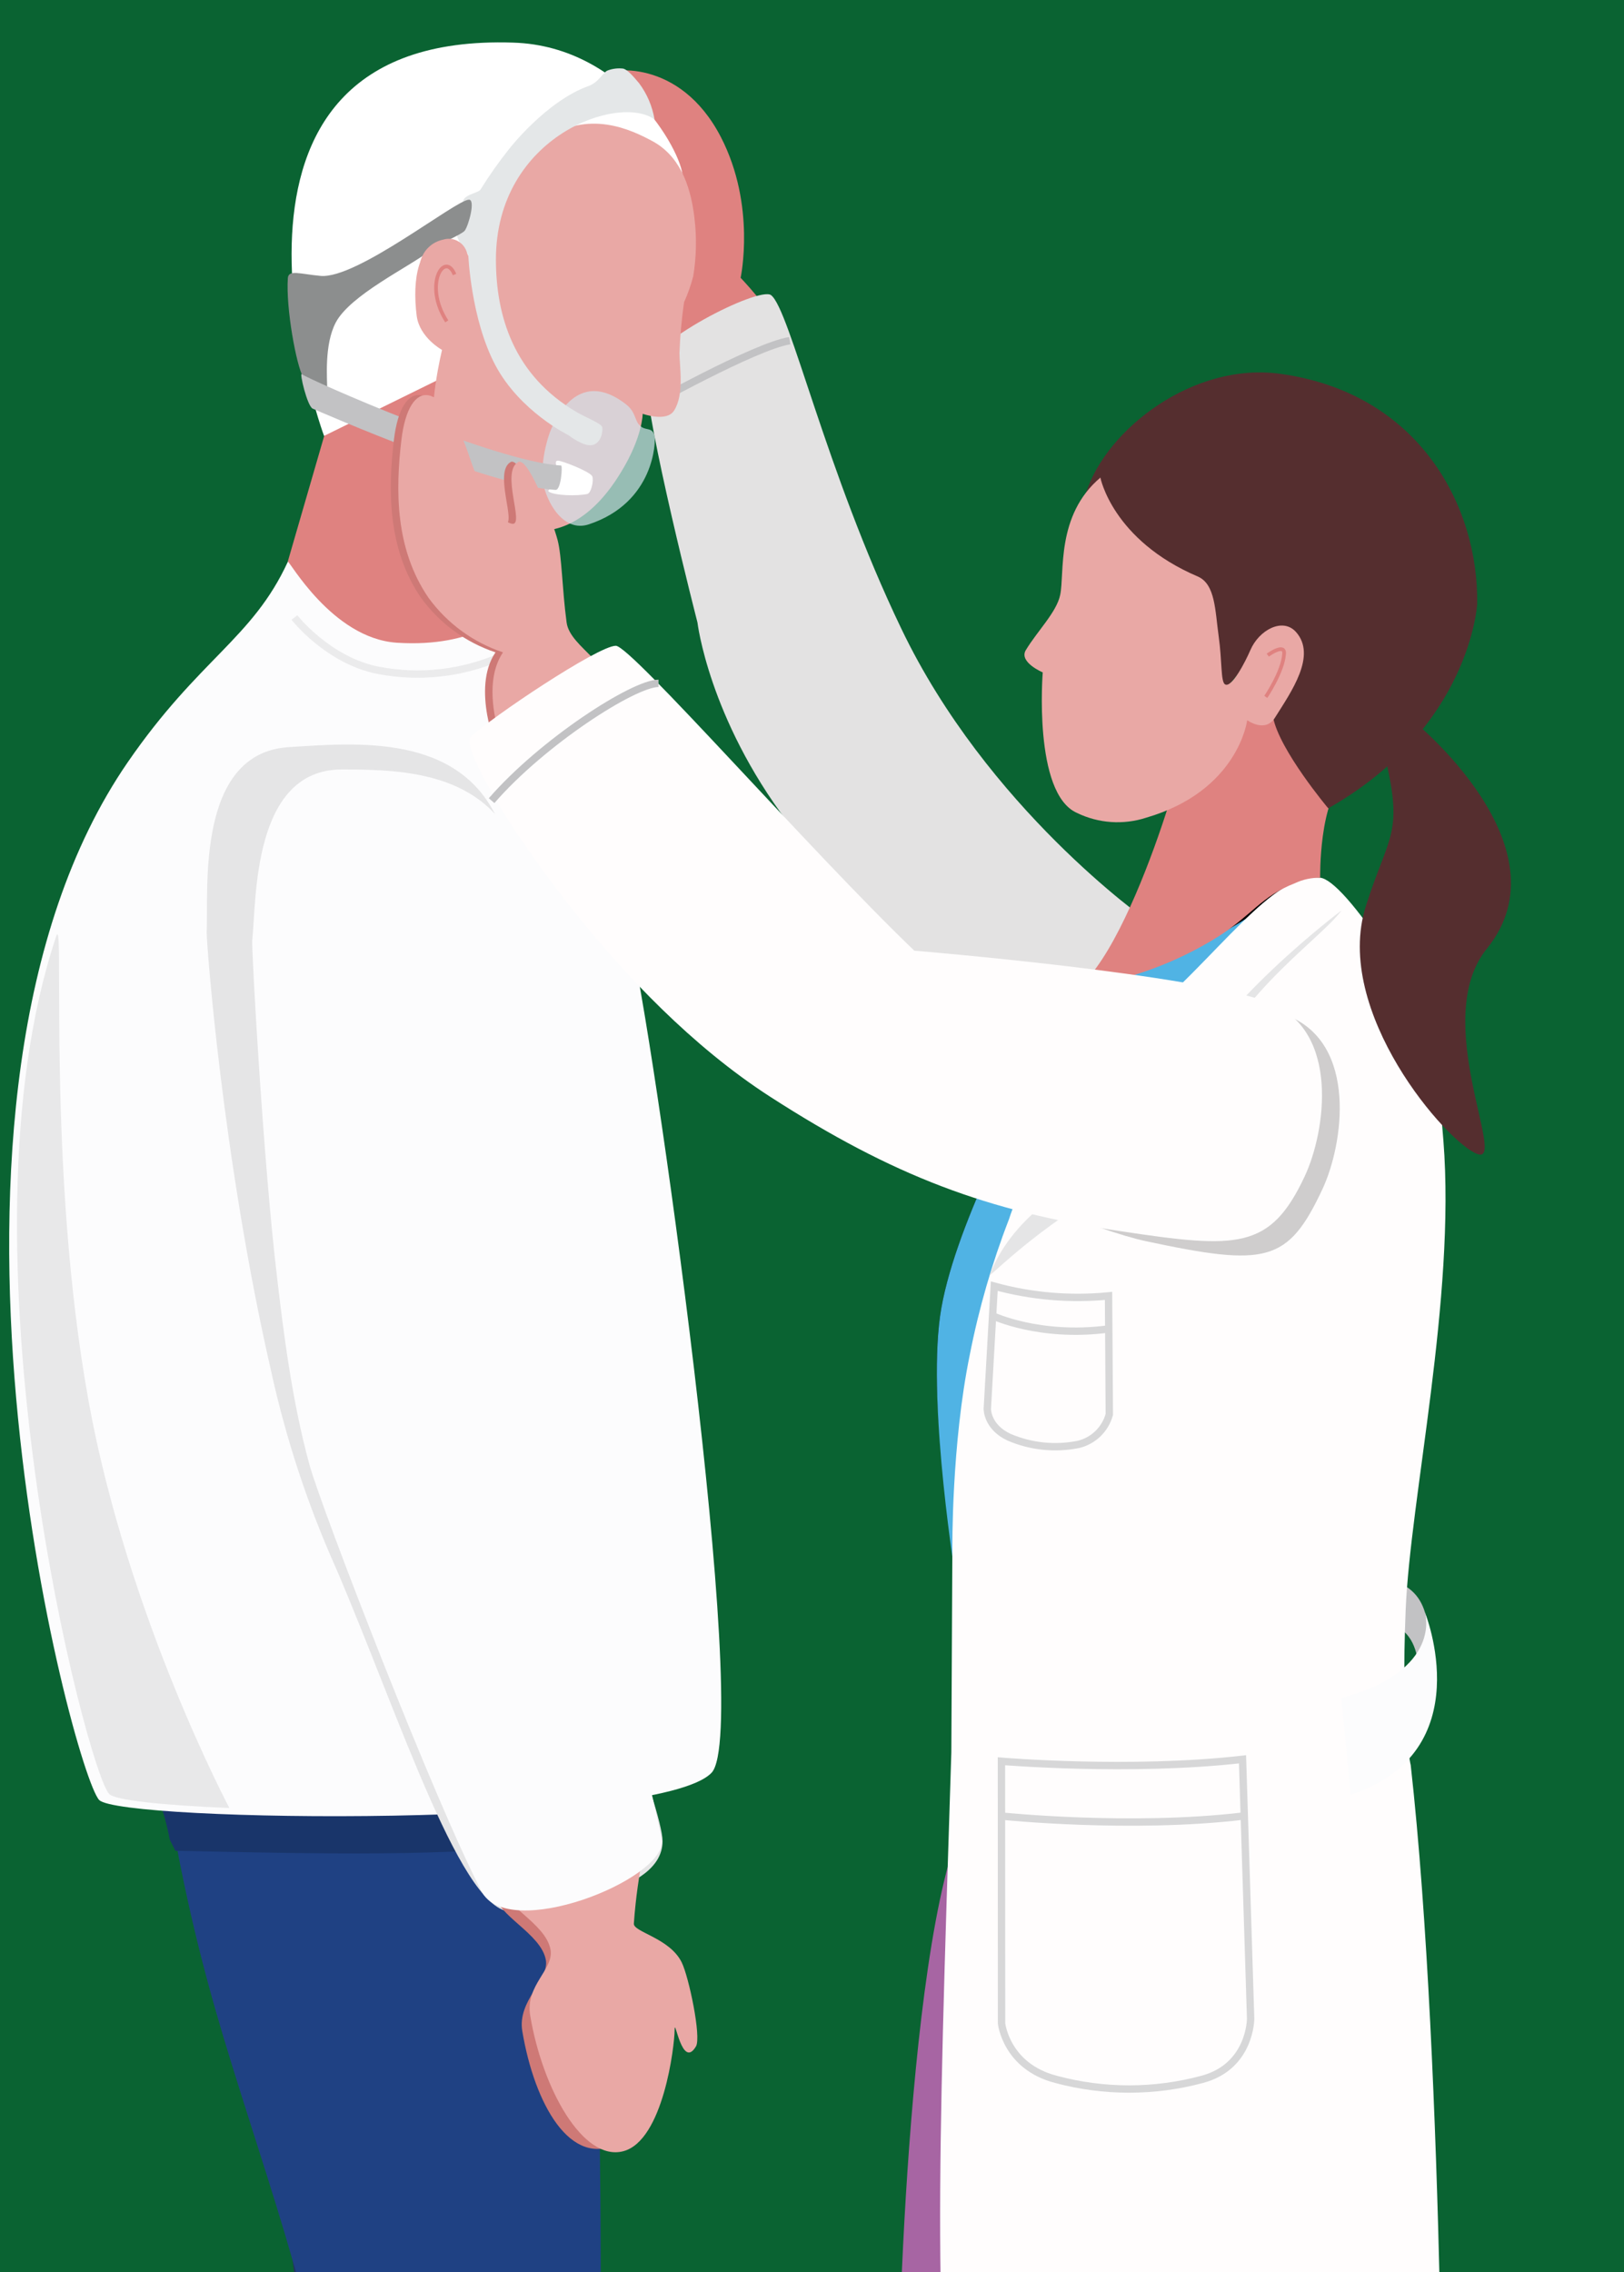 <?xml version="1.0" encoding="UTF-8"?> <!-- Generator: Adobe Illustrator 16.0.0, SVG Export Plug-In . SVG Version: 6.00 Build 0) --> <svg xmlns="http://www.w3.org/2000/svg" xmlns:xlink="http://www.w3.org/1999/xlink" version="1.1" id="Layer_1" x="0px" y="0px" width="440.801px" height="616.469px" viewBox="891.561 -290.884 440.801 616.469" xml:space="preserve"> <rect x="891.561" y="-291.884" fill="#0A6332" width="440.801" height="918.223"></rect> <g> <g id="Layer_2_1_"> <g id="Level_3_1_"> <path fill="#D5D7DD" d="M1111.968,615.615c-121.059,0-219.192-6.839-219.192-23.231c0-16.399,144.248-36.13,219.192-36.13 c99.994,0,219.179,19.73,219.179,36.13C1331.146,608.778,1232.997,615.615,1111.968,615.615z"></path> <path fill="#DF8280" d="M1076.461-194.214c-5.305-0.99-3.798-8.861-5.141-16.927c-1.071-4.903-2.925-9.603-5.495-13.915 c0,0-12.762-12.333-11.212-15.567c2.025-4.209,12.336,7.12,13.96,2.806c1.625-4.312-7.771-18.183-7.771-18.183 s-9.717-10.338-6.189-14.356c1.951-2.171,21.449-4.932,32.63,16.69c9.588,18.582,5.345,38.152,5.345,38.152 s8.436,8.862,7.387,10.339C1096.607-199.708,1083.387-192.9,1076.461-194.214z"></path> <path id="Mask_1_" fill="#E3E2E2" d="M1105.364-67.796c-21.447-28.403-24.49-54.192-24.49-54.192s-14.016-54.487-14.12-67.944 c-0.072-7.77,30.9-23.338,34.104-20.871c5.094,3.911,14.772,47.636,35.318,90.424c23.321,48.743,66.466,79.036,66.466,79.036 s-14.936,38.241-35.938,32.953C1145.703-13.676,1126.811-39.391,1105.364-67.796z"></path> <g> <path fill="none" stroke="#C2C2C4" stroke-width="2" stroke-miterlimit="10" d="M1066.757-180.315 c0,0,29.746-16.691,39.171-18.137"></path> </g> <g id="Face_1_"> <path fill="#DF8280" d="M981.471-179.208l-11.815,40.737c5.092,10.684,14.491,18.7,25.849,22.037 c17.179,5.185,34.061-7.622,33.974-7.622c-0.09,0-3.839-11.225-4.964-30.929c-1.195-20.767-14.577-55.802-14.577-55.802 L981.471-179.208z"></path> <path fill="#FFFFFF" d="M979.521-172.62l35.524-17.459c0,0-4.816-8.995-3.485-12.453c0,0-4.211-14.164,2.037-15.744 c8.73-2.23,2.068,17.089,9.721,14.135c8.949-3.486-1.479-40.19,20.351-50.396c20.812-9.719,32.969,12.924,33.132,12.141 c1.018-5.095-14.772-35.995-45.981-36.926C939.405-282.334,979.391-172.811,979.521-172.62z"></path> <path fill="#E9A8A5" d="M1011.546-195.943c0,0-6.133-3.353-6.886-9.276c-1.27-10.087,0.472-19.496,7.636-20.677 c10.34-1.714,6.914,21.328,10,21.18c4.814-0.25-1.477-34.887,16.794-48.047c12.111-8.714,23.986-2.792,29.407,0.089 c7.18,3.811,10.459,11.446,11.551,20.899c0.647,5.261,0.537,10.589-0.323,15.821c-0.628,2.425-1.461,4.792-2.495,7.074 c-0.655,4.57-1.07,9.169-1.243,13.781c0,3.589,1.374,11.225-1.477,15.627c-2.037,3.205-8.506,0.857-8.506,0.857 s0,6.277-5.908,15.878c-18.831,31.107-44.992,10.34-50.411-9.054C1007.541-179.754,1011.546-195.943,1011.546-195.943z"></path> <path fill="none" stroke="#DF8280" stroke-miterlimit="10" d="M1014.94-216.398c-2.645-6.528-8.583,2.702-2.111,12.702"></path> </g> <path opacity="0.7" fill="#D4E3EB" d="M1040.479-172.62c0,0-2.953,8.684-1.034,14.68 c1.921,5.996,6.277,11.21,11.967,9.307c17.812-5.909,18.166-22.51,17.812-23.987c-0.563-2.319-2.129-1.479-3.505-2.408 c-2.14-1.476-1.238-3.914-4.427-6.306C1046.535-192.591,1040.479-172.62,1040.479-172.62z"></path> <path fill="#E4E7E8" d="M1045.812-172.842c0,0,4.237,3.322,6.63,2.687c2.391-0.634,2.748-3.752,2.6-4.785 c-0.146-1.034-4.431-2.644-6.954-4.136c-17.134-10.015-21.892-26.113-21.921-41.358c0-33.675,33.616-45.064,43.057-38.019 c-0.588-3.566-2.02-6.938-4.182-9.837c-1.655-1.979-3.133-3.648-4.284-3.973c-1.415-0.179-2.854-0.017-4.195,0.474 c-1.283,0.414-2.45,3.234-5.212,4.224c-11.549,4.121-21.594,17.089-21.594,17.089c-2.818,3.537-5.427,7.236-7.812,11.077 c-0.534,0.873-5.243,1.479-4.596,3.546c1.003,2.508,0.629,5.355-0.989,7.518c-1.006,1.167-1.477,1.388,2.304,6.573 c0,0,0.71,17.518,7.385,30.027C1032.724-179.223,1045.812-172.842,1045.812-172.842z"></path> <path fill="#8C8E8E" d="M969.687-215.396c0.162-2.408,3.265-1.152,8.863-0.635c9.88,0.946,36.778-20.678,40.306-20.678 c1.818,0-0.088,6.958-1.137,8.39c-0.781,1.064-6.676,3.353-9.497,5.511c-5.789,4.43-21.639,11.994-25.539,19.451 c-3.147,6.026-2.304,15.243-2.304,18.124c0,1.403-5.567-1.565-6.559-3.367C971.988-191.851,969.139-207.183,969.687-215.396z"></path> <path fill="#FFFFFF" d="M1040.568-157.466c-0.87-0.575,1.876-1.197,2.453-3.56c0.53-2.082-1.583-4.873,0-4.873 c1.076,0,8.696,2.953,9.289,4.238c0.472,1.078-0.279,4.579-1.343,4.8C1048.113-156.254,1042.193-156.432,1040.568-157.466z"></path> <path fill="#C2C2C4" d="M973.48-189.37c-0.711-0.591,1.477,8.7,2.951,9.351c2.084,0.887,48.36,21.195,65.95,22.052 c1.479,0,1.921-6.588,1.479-6.617C1025.796-165.575,975.016-188.084,973.48-189.37z"></path> <g id="Ear_1_"> <path fill="#E9A8A5" d="M1018.322-222.264c-0.706-2.732-3.489-4.378-6.224-3.672c-0.082,0.021-0.167,0.044-0.247,0.07 c-3.026,0.61-5.427,2.912-6.173,5.908C1005.028-218.201,1018.322-222.264,1018.322-222.264z"></path> </g> <g> <path d="M1070.686,591.982c-12.304,0.945-20.473-2.864-33.028-3.322c-9.024-0.342-17.931,1.479-27.754,0.533 c-6.265-0.724-11.858-4.249-15.214-9.589c-2.127,11.167,6.499,14.667,12.452,15.364c8.861,1.033,23.324-3.221,42.404,1.268 c19.837,4.654,29.039,0.899,39.186-3.529c7.902-3.44,10.06-7.62,6.22-11.254 C1094.982,581.452,1091.851,590.313,1070.686,591.982z"></path> <path fill="#FEFCFC" d="M978.812,575.81c-2.082,11.181,6.543,14.77,12.48,15.407c8.863,1.049,23.291-3.203,42.363,1.312 c19.835,4.699,29.006,0.945,39.139-3.483c10.132-4.43,10.797-10.087,1.478-14.253c-8.862-3.943-20.768-4.15-34.607-9.957 c-13.84-5.803-11.284-4.284-20.767-13.291c-4.934-4.655-34.235-0.223-34.254,3.944 C984.528,562.442,980.468,566.962,978.812,575.81z"></path> <path fill="#EAE8E8" d="M1054.63,588.377c-12.304,0.946-20.474-2.863-33.028-3.336c-9.039-0.324-17.931,1.477-27.752,0.545 c-6.246-0.72-11.829-4.221-15.2-9.525c-2.11,11.165,6.515,14.665,12.468,15.36c8.861,1.036,23.323-3.219,42.391,1.271 c19.853,4.652,29.051,0.899,39.2-3.529c7.904-3.458,10.06-7.622,6.22-11.256C1078.881,577.907,1075.795,586.769,1054.63,588.377 z"></path> <path fill="#FEFCFC" d="M994.689,579.177c-2.082,11.183,6.53,14.698,12.481,15.408c8.863,1.049,23.295-3.191,42.36,1.312 c19.836,4.695,29.006,0.946,39.141-3.484c10.132-4.431,10.781-10.089,1.401-14.253c-8.862-3.946-20.782-4.148-34.622-9.958 c-13.84-5.802-11.27-4.284-20.679-13.289c-4.933-4.657-34.236-0.222-34.266,3.942 C1000.348,565.869,996.286,570.329,994.689,579.177z"></path> <path fill="#EAE8E8" d="M1070.686,591.982c-12.304,0.945-20.473-2.864-33.028-3.322c-9.024-0.342-17.931,1.479-27.754,0.533 c-6.265-0.724-11.858-4.249-15.214-9.589c-2.127,11.167,6.499,14.667,12.452,15.364c8.861,1.033,23.324-3.221,42.404,1.268 c19.837,4.654,29.039,0.899,39.186-3.529c7.902-3.44,10.06-7.62,6.22-11.254 C1094.982,581.452,1091.851,590.313,1070.686,591.982z"></path> <path fill="#0D5784" d="M1049.461,574.141c-0.695,1.7,1.254,2.244,2.199,1.139c0.476-0.562,1.479-1.714,2.438-3.044 c0.82-0.898,1.528-1.889,2.11-2.956c0.414-0.901-0.782-2.481-2.289-1.048c-0.384,0.368-1.064,1.474-1.936,2.537 C1051.041,571.816,1050.193,572.941,1049.461,574.141z"></path> <path fill="#0D5784" d="M1044.273,571.998c-0.693,1.697,1.255,2.234,2.201,1.122c0.474-0.544,1.477-1.698,2.439-3.027 c0.817-0.897,1.526-1.89,2.112-2.955c0.412-0.9-0.782-2.482-2.29-1.047c-0.386,0.367-1.064,1.478-1.935,2.539 C1045.86,569.677,1045.015,570.802,1044.273,571.998z"></path> </g> <path fill="#22345B" d="M973.524,343.116l4.919,74.074c0,0-7.385,115.77-3.693,139.479c1.02,6.53,10.34,7.665,14.666,7.385 c8.123-0.619,20.679,2.57,20.679-0.531c0-17.799-11.55-140.022-11.55-140.022l-28.863-111.738L973.524,343.116z"></path> <path fill="#1F4183" d="M934.014,169.918c0,0,1.964,35.448,16.039,84.532c11.079,38.641,28.654,83.657,31.8,120.289 c4.902,56.983,6.309,173.566,11.374,185.648c4.949,11.815,56.35,8.258,59.215-4.519c1.714-7.621-0.531-80.691,1.67-180.376 c2.098-95.392-2.955-187.879-2.955-187.879L934.014,169.918z"></path> <g> <path fill="#19356A" d="M1056.242,187.821L935.98,199.844c0,0-0.153,0.055-0.406,0.151c0.874,2.699,1.533,5.474,2.075,8.271 c0.524,0.99,1.025,1.989,1.507,2.99c54.699,1.165,72.38,1.333,116.109-2.608C1085.366,205.9,1056.242,187.821,1056.242,187.821z "></path> </g> <path fill="#FCFCFD" d="M969.687-138.471c-9.616,20.899-24.106,26.276-43.471,54.413c-63.364,92.095-14.771,274.094-7.74,281.526 c5.775,6.039,151.825,7.769,166.228-7.387c11.15-11.742-16.603-206.002-21.979-225.544 c-10.34-37.281-33.116-88.932-33.423-89.169c0,0-8.392,9.527-30.047,8.125C981.648-117.69,969.966-139.077,969.687-138.471z"></path> <path fill="#E8E8E9" d="M906.838-36.925c-28.448,84.664,8.359,226.505,14.356,232.766c1.64,1.713,14.593,3.074,32.628,3.809 c0,0-27.591-51.929-38.182-110.199C904.118,26.041,909.201-43.956,906.838-36.925z"></path> <path fill="none" stroke="#EBEBEC" stroke-width="2" stroke-miterlimit="10" d="M971.473-123.346c0,0,9.157,11.727,22.835,14.343 c11.143,2.132,22.671,0.845,33.071-3.693"></path> <path d="M1071.319,21.714c-0.472-3.737-0.797-6.116-0.797-6.116S1071.172,20.635,1071.319,21.714z"></path> <path fill="#E5E5E6" d="M969.936-88.178c-25.358,1.596-21.742,39.067-22.273,50.219c-0.105,2.202,4.193,61.061,17.487,119.079 c4.048,18.468,9.986,36.469,17.725,53.72c17.165,40.042,34.578,95.151,48.213,92.832c10.576-1.817,40.291-4.757,40.309-19.022 c0-8.999-20.237-58.58-28.878-99.893c-3.023-13.985-4.269-28.299-3.706-42.597c0,0,6.321-92.168-11.966-134.189 C1016.387-91.988,988.265-89.329,969.936-88.178z"></path> <path fill="#CE7976" d="M1059.252,290.667c12.806-6.674,14.135-23.634,14.15-27.93c0-3.959,3.854-14.463,1.949-18.36 c-3.25-6.646-13.174-8.24-13.012-10.546c1.062-15.168,4.075-22.33,1.624-24.592c-4.048-3.737-37.858,10.738-37.858,13.738 c0,5.686,12.334,10.634,13.617,17.916c0.945,5.422-7.798,11.005-6.395,19.292 C1036.667,280.105,1046.459,297.371,1059.252,290.667z"></path> <path fill="#E9A8A5" d="M1060.73,292.767c10.867-2.851,13.926-28.599,13.943-32.896c0-3.956,1.979,10.962,5.803,4.433 c1.479-2.6-1.95-18.849-3.869-22.748c-3.236-6.648-13.16-8.242-13-10.545c1.049-15.171,4.062-22.318,1.628-24.595 c-4.048-3.736-37.857,10.74-37.857,13.738c0,5.688,12.334,10.636,13.604,17.918c0.961,5.436-6.896,9.616-5.51,17.886 C1038.811,275.896,1049.813,295.615,1060.73,292.767z"></path> <path fill="#FCFCFD" d="M984.352-82.122c-24.43,0-23.174,35.804-24.325,46.334c-0.235,2.157,2.953,59.776,6.706,91.192 c1.696,14.475,4.016,33.647,8.86,51.238c3.383,12.113,33.767,90.78,46.689,115.637c7.149,13.738,49.511-3.071,48.905-13.631 c-0.267-4.566-19.674-82.036-26.084-114.175c-4.211-21.033-2.38-25.109-2.38-25.109s2.732-91.827-9.629-127.084 C1024.867-81.28,1002.076-82.122,984.352-82.122z"></path> <path fill="#DF8280" d="M1200.472,434.01c19.896,71.389,19.645,99.894,19.645,99.894c-8.181,21.964-29.26,45.138-29.26,45.138 s7.385,5.998,14.431,4.021c12.112-3.383,15.568-9.086,26.379-24.02c6.057-8.375,17.195-17.723,17.195-17.723 c-10.947-22.614,17.574-82.183,4.429-122.02C1244.135,391.433,1192.525,405.522,1200.472,434.01z"></path> <path fill="#885686" d="M1194.09,574.553c-20.41,9.588-18.356,18.271-16.543,20.238c0.813,0.873,34.696,1.241,37.222,0.384 c9.128-3.116,5.23-6.674,13.293-16.911c6.175-7.877,11.479-5.407,12.702-2.957c2.275,4.431,2.158,18.67,2.158,18.67l4.091-0.206 c0,0,0.401-13.204,0.93-16.337c0.842-5.037,2.317-2.955,5.198-12.378c3.781-12.304-4.224-23.631-4.224-23.631 c-13.294,6.968-12.467,14.384-24.991,26.985C1216.189,576.397,1204.354,578.835,1194.09,574.553z"></path> <path fill="#E9A8A5" d="M1190.707,436.715c19.913,71.401,19.631,99.893,19.631,99.893c-8.199,21.979-29.275,45.138-29.275,45.138 s7.387,5.997,14.43,4.034c12.126-3.397,15.567-9.084,26.381-24.019c6.056-8.374,17.191-17.725,17.191-17.725 c-10.945-22.63,17.579-82.183,4.431-122.032C1234.371,394.148,1182.761,408.226,1190.707,436.715z"></path> <path fill="#A765A3" d="M1184.285,577.212c-20.414,9.587-18.348,18.255-16.544,20.222c0.829,0.884,34.711,1.254,37.235,0.399 c9.114-3.116,5.232-6.677,13.293-16.914c6.178-7.873,11.479-5.404,12.705-2.952c2.272,4.429,2.156,18.653,2.156,18.653 l4.105-0.194c0,0,0.385-13.2,0.917-16.35c0.856-5.021,2.319-2.953,5.199-12.364c3.78-12.317-4.227-23.631-4.227-23.631 c-13.292,6.956-12.466,14.371-24.991,26.968C1206.396,579.046,1194.554,581.487,1184.285,577.212z"></path> <g id="Skirt_1_"> <path fill="#A765A3" d="M1160.842,193.879c-21.311,6.275-25.404,143.05-25.404,163.713c0,14.965,39.88,11.489,39.88,11.489 S1170.799,190.953,1160.842,193.879z"></path> </g> <path fill="#CE7976" d="M1053.922-101.737c3.883-8.42-9.633-13.146-10.592-20.265c-1.239-9.262-1.255-17.828-2.438-22.393 c-1.181-4.564-7.917-22.821-10.751-21.122c-4.684,2.733,1.756,16.956-1.479,16.75c-3.235-0.207-8.564-8.582-11.506-17.562 c-7.253-22.081-16.66-22.318-18.684-5.17c-1.596,13.5-1.758,29.541,7.385,42.833c5.03,6.903,12.089,12.066,20.192,14.771 c-6.662,9.866,0.502,26.587,0.502,26.587S1050.035-93.363,1053.922-101.737z"></path> <path fill="#E9A8A5" d="M1055.927-101.737c3.887-8.42-9.629-13.146-10.572-20.265c-1.243-9.262-1.257-17.828-2.453-22.393 s-7.902-22.821-10.725-21.122c-4.711,2.748,1.729,16.956-1.476,16.75c-3.205-0.207-8.552-8.582-11.505-17.562 c-7.24-22.081-16.647-22.318-18.685-5.17c-1.596,13.5-1.758,29.541,7.385,42.833c5.03,6.903,12.089,12.066,20.191,14.771 c-6.677,9.866,0.487,26.587,0.487,26.587S1052.058-93.363,1055.927-101.737z"></path> <g id="Blouse_1_"> <path d="M1189.276-26.453c-22.158,18.316-22.614,29.083-19.454,33.382c0,0-19.809,35.685-23.101,59.288 c-3.44,24.755,4.431,68.624,4.431,68.624s4.432-40.012,15.48-75.801c11.049-35.788,31.726-64.09,31.726-64.09l33.575-32.288 l10.189-15.479C1214.769-28.373,1189.276-26.453,1189.276-26.453z"></path> </g> <g id="Blouse_2_1_"> <path id="Mask_3_1_" fill="#50B3E4" d="M1189.276-26.453c-22.158,18.316-22.614,29.083-19.454,33.382 c0,0-19.809,35.685-23.101,59.288c-3.44,24.755,4.431,72.522,4.431,72.522s4.432-43.911,15.45-79.76 c11.02-35.849,31.728-64.089,31.728-64.089l33.57-32.288l12.631-15.48C1217.235-28.373,1189.276-26.453,1189.276-26.453z"></path> <g> <path d="M1169.66,7.076l-2.955,5.421c16.826-18.787,34.431-22.701,34.431-22.701S1186.219-9.26,1169.66,7.076z"></path> </g> </g> <path fill="#C2C2C4" d="M1272.138,138.917c-3.206-1.744-4.771,9.276-0.476,12.112c4.892,3.204,4.83,10.338,4.83,10.338 s3.356-6.115,2.542-11.609C1278.134,143.539,1275.476,140.733,1272.138,138.917z"></path> <g id="Coat_1_"> <path fill="#FFFDFD" d="M1151.772,410.988c0.843,8.978-0.177,15.642,12.555,17.83c29.541,5.065,69.587,3.322,105.713,0 c13.294-1.226,13.381-8.286,13.294-17.521c0,0,0.381-140.613-8.863-223.282c0,0-2.687-10.237-1.374-42.081 c1.254-30.367,13.589-84.648,10.251-127.276c-1.683-21.624-4.149-33.973-14.682-50.101 c-8.861-13.589-15.51-20.974-18.788-21.313c-13.29-1.478-26.305,20.22-51.501,41.623c-22.999,19.542-32.97,51.091-32.97,51.091 c-4.6,11.882-8.148,24.144-10.604,36.645c-5.038,24.504-4.743,52.922-4.743,52.922l-0.28,55.034 C1145.91,304.743,1144.903,337.934,1151.772,410.988z"></path> </g> <path fill="none" stroke="#D7D7D8" stroke-width="2" stroke-miterlimit="10" d="M1161.433,58.063 c10.091,2.769,20.604,3.665,31.019,2.645l0.208,32.154c-1.095,4.022-4.285,7.132-8.331,8.125 c-6.344,1.288-12.928,0.613-18.877-1.936c-6.013-2.806-5.908-7.71-5.908-7.71L1161.433,58.063z"></path> <path fill="none" stroke="#D7D7D8" stroke-width="2" stroke-miterlimit="10" d="M1161.122,66.158c0,0,12.599,5.908,30.9,3.576"></path> <path fill="none" stroke="#D7D7D8" stroke-width="2" stroke-miterlimit="10" d="M1163.383,186.964c0,0,35.008,2.954,65.434-0.531 l2.201,70.382c0,0,0,12.966-13.146,16.452c-12.999,3.5-26.688,3.5-39.687,0c-13.544-3.501-14.771-15.183-14.771-15.183 L1163.383,186.964z"></path> <path fill="none" stroke="#D7D7D8" stroke-width="2" stroke-miterlimit="10" d="M1163.576,201.855c0,0,34.814,3.602,65.255,0"></path> <path fill="#E5E5E6" d="M1183.19,10.179l1.95,19.053c0,0-18.241,8.418-24.932,25.715c-0.5,1.285,9.882-10.133,29.539-22.037 l-5.464-22.156"></path> <path fill="#E5E5E6" d="M1184.344,10.755c26.587-3.738,31.652-2.216,31.652-2.216c7.857-27.799,33.027-43.499,39.66-52.36 c0-0.104-35.611,26.836-43.071,47.678c0,0-20.956,0.354-29.393,6.322"></path> <path fill="#FCFCFD" d="M1255.654,169.861l2.51,26.188c35.449-11.639,20.178-49.453,20.178-49.453 S1283.318,162.299,1255.654,169.861z"></path> <path fill="#DF8280" d="M1185.362-23.159c13.022-1.953,25.509-6.553,36.688-13.515c9.246-5.835,11.816-11.02,21.004-14.593 c2.136-1.008,4.475-1.515,6.838-1.478c0,0-0.385-21.136,6.942-27.118c10.339-8.449-10.073-31.55-30.692-18.315 c-11.242,7.209-12.645,10.694-17.416,25.804c-4.269,13.515-12.525,35.715-21.256,46.172L1185.362-23.159z"></path> <path fill="#CFCDCD" d="M1202.599,45.864c32.612,6.942,38.55,5.908,47.93-14.165c5.656-12.082,9.643-39.333-9.38-46.984 c-12.908-5.185-77.692,13.928-85.757,33.972C1151.258,29.025,1190.308,43.233,1202.599,45.864z"></path> <path fill="#FFFDFD" d="M1058.706-115.679c-4.8,0-33.974,19.51-39.453,24.813c-2.214,2.157,8.36,19.407,8.36,19.407 s30.265,50.62,73.069,78.181c33.396,21.506,58.8,31.018,95.18,36.453c31.61,4.741,40.472,5.082,49.85-14.947 c5.659-12.067,9.646-39.334-9.378-46.97c-19.615-7.887-96.6-14.21-96.6-14.21C1111.481-60.011,1062.856-115.679,1058.706-115.679 z"></path> <g> <path fill="none" stroke="#C2C2C4" stroke-width="2" stroke-miterlimit="10" d="M1024.999-73.659 c13.811-15.922,38.567-31.83,45.3-31.83"></path> </g> <g id="Hair_1_"> <path fill="#552E2F" d="M1186.306-157.095c-1.845,5.804,9.409,20.396,9.409,20.396l15.094,8.301l6.486,16.838l3.16,12.068 l14.77-17.724l5.082,2.955l-5.523,16.941c0,0,0.885-6.986,2.305,0.929c1.593,8.864,14.99,24.814,14.99,24.814 c38.609-21.89,40.425-55.388,40.425-55.388c0.46-26.396-15.611-57.234-53.305-62.479 C1215.699-192.796,1191.905-174.6,1186.306-157.095z"></path> </g> <g id="Ponytail_1_"> <path fill="#552E2F" d="M1267.25-86.568c5.449,22.156,1.344,21.654-4.964,41.534c-9.069,28.595,22.155,64.385,30.322,67.266 c8.17,2.88-12.98-36.602,2.528-55.729c22.48-27.709-20.249-62.036-20.249-62.036S1264.279-98.65,1267.25-86.568z"></path> </g> <path fill="#E9A8A5" d="M1190.236-161.306c-12.154,10.266-9.645,25.952-10.916,31.86c-0.988,4.667-6.173,9.749-9.305,14.917 c-2.023,3.293,4.576,6.071,4.576,6.071s-2.656,32.819,9.276,38.121c5.849,2.844,12.572,3.315,18.759,1.315 c25.108-7.296,27.46-26.469,27.46-26.469s4.89,3.575,7.532-0.68c4.43-7.045,11.434-16.881,5.688-23.276 c-3.59-3.973-10.016-0.532-12.365,4.963c-1.344,3.116-5.05,10.34-6.867,9.276c-1.196-0.694-0.783-6.277-1.714-12.939 c-1.005-7.12-0.886-14.269-5.714-16.337C1193.501-144.379,1190.236-161.306,1190.236-161.306z"></path> <path fill="none" stroke="#DF8280" stroke-miterlimit="10" d="M1235.67-113.14c0,0,4.726-3.427,4.431-0.31 c-0.355,4.859-4.964,11.639-4.964,11.639"></path> </g> </g> </g> </svg> 